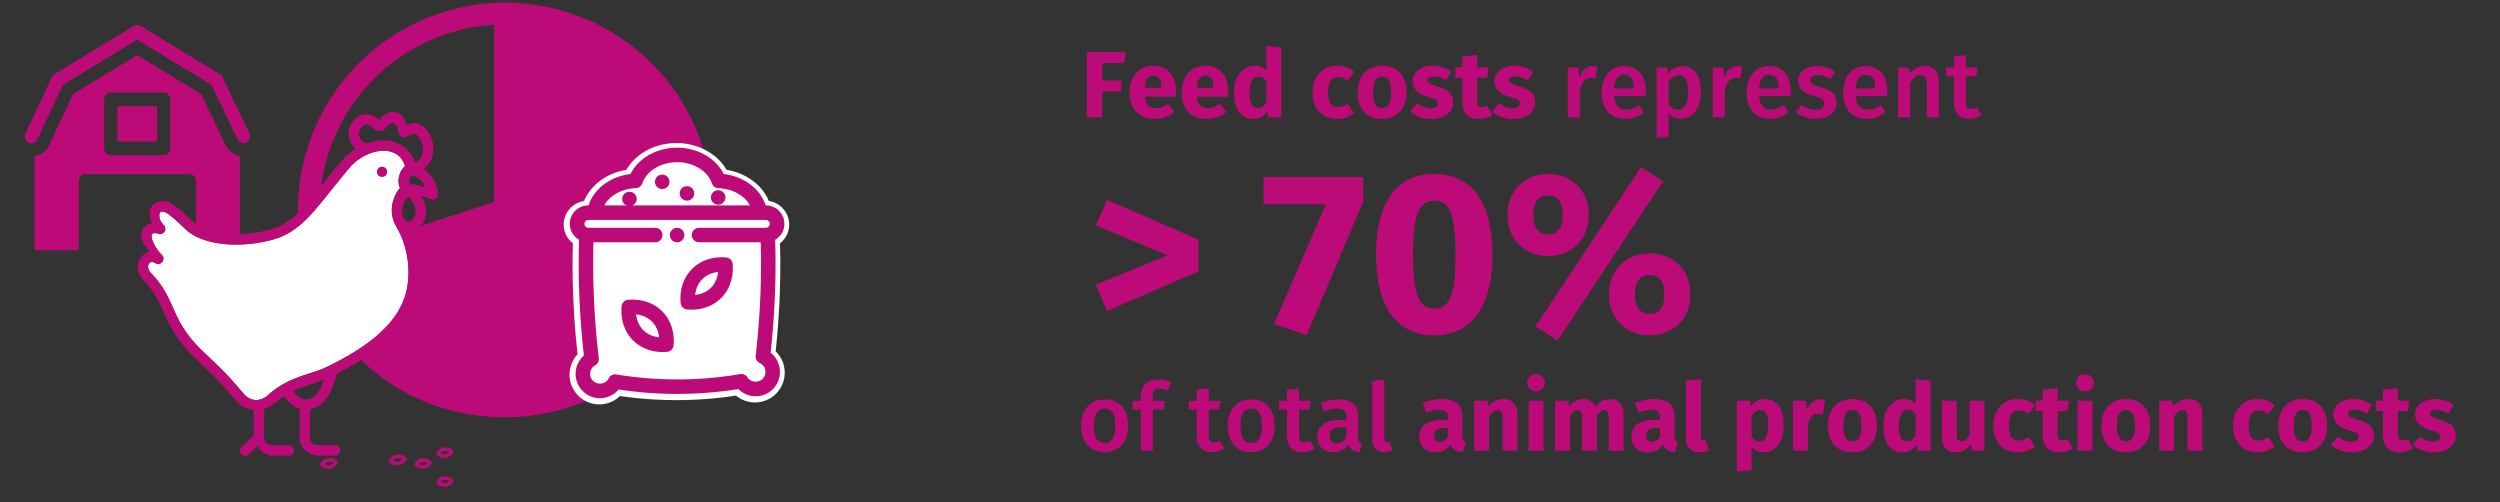<svg data-name="Grafik" xmlns="http://www.w3.org/2000/svg" width="690" height="138.6" viewBox="0 0 690 138.6"><rect x="0" y="0" width="690" height="138.6" fill="#333333" stroke="none"/><g stroke="#bd0a79" stroke-miterlimit="10" stroke-width="6"><path d="M139.435 57.957L87.875 74.71c-9.252-28.476 6.331-59.06 34.807-68.313 5.695-1.85 10.765-2.653 16.753-2.653v54.213z" fill="none"/><path d="M139.435 57.957V3.743c29.941 0 54.213 24.272 54.213 54.213s-24.272 54.213-54.213 54.213c-23.953 0-44.158-14.68-51.56-37.46l51.56-16.753z" fill="#bd0a79" fill-rule="evenodd"/></g><g fill="#bd0a79"><path d="M32.407 29.288h10.946v9.791H32.407v-9.791z"/><path d="M8.662 39.51c-.266 0-.537-.06-.792-.187-.907-.451-1.287-1.574-.849-2.508l7.303-15.557c.156-.334.406-.612.715-.8L36.931 7.161a1.781 1.781 0 011.854 0l21.892 13.297c.307.186.553.461.71.789l7.425 15.557c.444.931.071 2.056-.833 2.513-.904.457-1.997.073-2.442-.858l-7.184-15.053-20.495-12.448-20.49 12.445-7.063 15.046a1.82 1.82 0 01-1.644 1.061z"/><path d="M62.251 40.029l-6.716-14.074-17.676-10.736-17.66 10.726-6.596 14.051a5.502 5.502 0 01-4.04 3.079v25.986h12.171V49.857a1.82 1.82 0 011.821-1.821h28.728a1.82 1.82 0 011.821 1.821v19.204h12.094v-26a5.508 5.508 0 01-3.947-3.033zm-15.249.928c0 1.037-.817 1.878-1.824 1.878H30.583c-1.008 0-1.824-.841-1.824-1.878V27.41c0-1.037.817-1.878 1.824-1.878h14.595c1.008 0 1.824.841 1.824 1.878v13.547z"/></g><g fill="#bd0a79"><path d="M299.971 14.371h10.739l-.442 3.042h-6.032v4.784h5.252v3.042h-5.252v7.15h-4.264V14.371zM324.515 26.696h-8.554c.286 2.47 1.456 3.146 3.146 3.146 1.118 0 2.106-.39 3.302-1.222l1.69 2.288c-1.378 1.092-3.146 1.924-5.382 1.924-4.602 0-6.942-2.964-6.942-7.28 0-4.134 2.262-7.41 6.448-7.41 3.952 0 6.37 2.6 6.37 7.072 0 .442-.026 1.066-.078 1.482zm-3.952-2.652c-.026-1.872-.598-3.172-2.236-3.172-1.378 0-2.184.884-2.366 3.354h4.602v-.182zM338.867 26.696h-8.554c.286 2.47 1.456 3.146 3.146 3.146 1.118 0 2.106-.39 3.302-1.222l1.69 2.288c-1.378 1.092-3.146 1.924-5.382 1.924-4.602 0-6.942-2.964-6.942-7.28 0-4.134 2.262-7.41 6.448-7.41 3.952 0 6.37 2.6 6.37 7.072 0 .442-.026 1.066-.078 1.482zm-3.952-2.652c-.026-1.872-.598-3.172-2.236-3.172-1.378 0-2.184.884-2.366 3.354h4.602v-.182zM353.634 13.097V32.39h-3.64l-.208-1.612c-.806 1.144-2.054 2.054-3.926 2.054-3.51 0-5.252-2.912-5.252-7.384 0-4.264 2.236-7.306 5.642-7.306 1.352 0 2.47.494 3.276 1.3v-6.786l4.108.442zm-4.108 15.159v-5.954c-.624-.728-1.248-1.17-2.158-1.17-1.456 0-2.496 1.248-2.496 4.342 0 3.432.936 4.342 2.262 4.342.988 0 1.742-.52 2.392-1.56zM373.732 19.831l-1.768 2.444c-.884-.676-1.69-.988-2.626-.988-1.768 0-2.782 1.196-2.782 4.29 0 3.068 1.092 4.004 2.73 4.004.988 0 1.664-.312 2.652-.936l1.794 2.548c-1.274 1.014-2.756 1.638-4.654 1.638-4.238 0-6.838-2.86-6.838-7.229 0-4.394 2.626-7.462 6.76-7.462 1.924 0 3.406.572 4.732 1.69zM388.214 25.499c0 4.42-2.548 7.333-6.76 7.333-4.186 0-6.76-2.704-6.76-7.358 0-4.42 2.548-7.332 6.76-7.332s6.76 2.704 6.76 7.358zm-9.256-.026c0 3.068.832 4.342 2.496 4.342s2.496-1.326 2.496-4.316c0-3.068-.832-4.342-2.496-4.342s-2.496 1.326-2.496 4.316zM400.59 19.831l-1.508 2.314c-1.066-.676-2.21-1.066-3.406-1.066-1.118 0-1.664.416-1.664 1.04 0 .728.364 1.04 2.834 1.768 2.73.78 4.264 1.924 4.264 4.394 0 2.86-2.704 4.55-6.136 4.55-2.392 0-4.42-.832-5.772-2.054l2.002-2.236c1.04.806 2.314 1.352 3.666 1.352 1.248 0 2.002-.468 2.002-1.3 0-.936-.416-1.222-2.912-1.924-2.73-.78-4.082-2.184-4.082-4.316 0-2.366 2.158-4.212 5.642-4.212 2.002 0 3.796.65 5.07 1.69zM411.873 31.74c-1.04.728-2.496 1.092-3.744 1.092-3.042-.026-4.524-1.742-4.524-4.992v-6.396h-1.95v-2.86h1.95v-2.99l4.108-.468v3.458h3.172l-.442 2.86h-2.73v6.344c0 1.326.442 1.794 1.3 1.794.468 0 .936-.13 1.482-.442l1.378 2.6z"/><path d="M423.183 19.831l-1.508 2.314c-1.066-.676-2.21-1.066-3.406-1.066-1.118 0-1.664.416-1.664 1.04 0 .728.364 1.04 2.834 1.768 2.73.78 4.264 1.924 4.264 4.394 0 2.86-2.704 4.55-6.136 4.55-2.392 0-4.42-.832-5.772-2.054l2.002-2.236c1.04.806 2.314 1.352 3.666 1.352 1.248 0 2.002-.468 2.002-1.3 0-.936-.416-1.222-2.912-1.924-2.73-.78-4.082-2.184-4.082-4.316 0-2.366 2.158-4.212 5.642-4.212 2.002 0 3.796.65 5.07 1.69zM440.863 18.453l-.572 3.224a4.628 4.628 0 00-1.222-.156c-1.664 0-2.522 1.222-3.042 3.536v7.332h-3.328V18.634h2.886l.312 2.704c.65-1.976 1.976-3.068 3.588-3.068.494 0 .936.052 1.378.182zM454.149 26.539h-8.632c.234 2.808 1.56 3.718 3.38 3.718 1.222 0 2.236-.39 3.432-1.222l1.378 1.898c-1.352 1.092-3.016 1.846-5.096 1.846-4.264 0-6.552-2.834-6.552-7.176 0-4.186 2.21-7.358 6.11-7.358 3.848 0 6.058 2.6 6.058 6.942 0 .442-.052.988-.078 1.352zm-3.224-2.314c0-2.262-.806-3.614-2.678-3.614-1.56 0-2.548 1.04-2.73 3.77h5.408v-.156zM469.436 25.473c0 4.212-1.95 7.306-5.434 7.306-1.404 0-2.6-.494-3.458-1.508v6.422l-3.328.364V18.634h2.912l.182 1.69c1.092-1.43 2.548-2.08 4.03-2.08 3.588 0 5.096 2.834 5.096 7.228zm-3.484.026c0-3.484-.936-4.758-2.6-4.758-1.17 0-2.158.806-2.808 1.872v6.188c.65.962 1.482 1.43 2.522 1.43 1.82 0 2.886-1.404 2.886-4.732zM480.876 18.453l-.572 3.224a4.628 4.628 0 00-1.222-.156c-1.664 0-2.522 1.222-3.042 3.536v7.332h-3.328V18.634h2.886l.312 2.704c.65-1.976 1.976-3.068 3.588-3.068.494 0 .936.052 1.378.182zM494.162 26.539h-8.632c.234 2.808 1.56 3.718 3.38 3.718 1.222 0 2.236-.39 3.432-1.222l1.378 1.898c-1.352 1.092-3.016 1.846-5.096 1.846-4.264 0-6.552-2.834-6.552-7.176 0-4.186 2.21-7.358 6.11-7.358 3.848 0 6.058 2.6 6.058 6.942 0 .442-.052.988-.078 1.352zm-3.224-2.314c0-2.262-.806-3.614-2.678-3.614-1.56 0-2.548 1.04-2.73 3.77h5.408v-.156zM506.46 19.883l-1.3 1.95c-1.144-.728-2.236-1.118-3.458-1.118-1.326 0-2.08.546-2.08 1.378 0 .91.546 1.326 2.886 1.976 2.808.754 4.394 1.898 4.394 4.342 0 2.86-2.652 4.368-5.798 4.368-2.366 0-4.212-.806-5.486-1.95l1.664-1.872c1.066.806 2.34 1.352 3.744 1.352 1.482 0 2.444-.624 2.444-1.664 0-1.144-.546-1.508-3.12-2.236-2.834-.78-4.082-2.132-4.082-4.16 0-2.288 2.106-4.004 5.304-4.004 1.976 0 3.588.624 4.888 1.638zM520.812 26.539h-8.632c.234 2.808 1.56 3.718 3.38 3.718 1.222 0 2.236-.39 3.432-1.222l1.378 1.898c-1.352 1.092-3.016 1.846-5.096 1.846-4.264 0-6.552-2.834-6.552-7.176 0-4.186 2.21-7.358 6.11-7.358 3.848 0 6.058 2.6 6.058 6.942 0 .442-.052.988-.078 1.352zm-3.224-2.314c0-2.262-.806-3.614-2.678-3.614-1.56 0-2.548 1.04-2.73 3.77h5.408v-.156zM535.112 22.431v9.958h-3.328v-9.438c0-1.716-.65-2.21-1.69-2.21-1.196 0-2.08.806-2.886 2.08v9.568h-3.328V18.634h2.886l.26 1.794c1.066-1.378 2.444-2.184 4.186-2.184 2.47 0 3.9 1.56 3.9 4.186zM546.864 31.74c-.988.702-2.236 1.04-3.458 1.04-2.704-.026-4.134-1.56-4.134-4.498v-7.254h-2.158v-2.392h2.158v-3.042l3.328-.39v3.432h3.198l-.338 2.392h-2.86v7.176c0 1.352.442 1.898 1.456 1.898.52 0 1.04-.156 1.638-.494l1.17 2.132z"/></g><g fill="#bd0a79"><path d="M311.347 117.499c0 4.342-2.418 7.28-6.474 7.28s-6.474-2.756-6.474-7.28c0-4.316 2.418-7.254 6.5-7.254 4.056 0 6.448 2.756 6.448 7.254zm-9.438 0c0 3.302 1.014 4.758 2.964 4.758s2.964-1.482 2.964-4.758-1.014-4.732-2.938-4.732c-1.95 0-2.99 1.482-2.99 4.732zM318.185 109.179v1.456h3.302l-.364 2.392h-2.938v11.363h-3.328v-11.363h-2.236v-2.392h2.236v-1.508c0-2.496 1.664-4.368 4.836-4.368 1.378 0 2.496.312 3.562.806l-.962 2.236a5.318 5.318 0 00-2.262-.52c-1.352 0-1.846.598-1.846 1.898zM337.867 123.74c-.988.702-2.236 1.04-3.458 1.04-2.704-.026-4.134-1.56-4.134-4.498v-7.254h-2.158v-2.392h2.158v-3.042l3.328-.39v3.432h3.198l-.338 2.392h-2.86v7.176c0 1.352.442 1.898 1.456 1.898.52 0 1.04-.156 1.638-.494l1.17 2.132zM351.803 117.499c0 4.342-2.418 7.28-6.474 7.28s-6.474-2.756-6.474-7.28c0-4.316 2.418-7.254 6.5-7.254 4.056 0 6.448 2.756 6.448 7.254zm-9.438 0c0 3.302 1.014 4.758 2.964 4.758s2.964-1.482 2.964-4.758-1.014-4.732-2.938-4.732c-1.95 0-2.99 1.482-2.99 4.732zM362.801 123.74c-.988.702-2.236 1.04-3.458 1.04-2.704-.026-4.134-1.56-4.134-4.498v-7.254h-2.158v-2.392h2.158v-3.042l3.328-.39v3.432h3.198l-.338 2.392h-2.86v7.176c0 1.352.442 1.898 1.456 1.898.52 0 1.04-.156 1.638-.494l1.17 2.132zM375.879 122.518l-.702 2.21c-1.508-.13-2.496-.676-3.042-2.002-.962 1.456-2.47 2.054-4.108 2.054-2.756 0-4.446-1.742-4.446-4.238 0-2.99 2.262-4.602 6.266-4.602h1.716v-.78c0-1.794-.806-2.392-2.574-2.392-.936 0-2.262.26-3.64.728l-.78-2.262c1.69-.65 3.432-.988 4.992-.988 3.666 0 5.278 1.69 5.278 4.732v5.772c0 1.118.364 1.508 1.04 1.768zm-4.316-1.846v-2.782h-1.378c-2.158 0-3.224.78-3.224 2.392 0 1.326.676 2.08 1.95 2.08 1.17 0 2.028-.598 2.652-1.69zM378.738 121.244v-16.121l3.328-.364v16.38c0 .65.234.962.78.962.312 0 .546-.052.78-.13l.702 2.34a5.453 5.453 0 01-2.21.468c-2.106 0-3.38-1.274-3.38-3.536zM404.557 122.076l-.858 2.678c-1.638-.13-2.704-.624-3.328-2.002-.988 1.534-2.522 2.08-4.16 2.08-2.756 0-4.498-1.794-4.498-4.316 0-3.016 2.288-4.654 6.474-4.654h1.404v-.598c0-1.638-.65-2.132-2.34-2.132-.884 0-2.236.26-3.614.728l-.936-2.704c1.742-.65 3.64-1.014 5.2-1.014 4.004 0 5.72 1.69 5.72 4.888v5.356c0 1.066.286 1.456.936 1.69zm-4.966-1.508v-2.444h-1.014c-1.872 0-2.782.65-2.782 2.028 0 1.092.598 1.742 1.612 1.742.962 0 1.69-.494 2.184-1.326zM418.804 114.301v10.088h-4.108v-9.386c0-1.456-.494-1.846-1.3-1.846-.91 0-1.664.65-2.392 1.794v9.438h-4.108v-13.806h3.588l.286 1.638c1.17-1.378 2.496-2.08 4.212-2.08 2.392 0 3.822 1.534 3.822 4.16zM426.37 105.643c0 1.326-1.014 2.34-2.444 2.34s-2.418-1.014-2.418-2.34.988-2.34 2.418-2.34 2.444 1.014 2.444 2.34zm-.364 18.747h-4.108v-13.806h4.108v13.806zM448.107 114.301v10.088h-4.108v-9.386c0-1.456-.546-1.846-1.17-1.846-.884 0-1.508.65-2.106 1.794v9.438h-4.108v-9.386c0-1.456-.546-1.846-1.17-1.846-.858 0-1.508.65-2.106 1.794v9.438h-4.108v-13.806h3.588l.286 1.612c1.066-1.352 2.314-2.054 4.004-2.054 1.534 0 2.73.78 3.25 2.184 1.092-1.456 2.366-2.184 4.134-2.184 2.132 0 3.614 1.534 3.614 4.16zM463.108 122.076l-.858 2.678c-1.638-.13-2.704-.624-3.328-2.002-.988 1.534-2.522 2.08-4.16 2.08-2.756 0-4.498-1.794-4.498-4.316 0-3.016 2.288-4.654 6.474-4.654h1.404v-.598c0-1.638-.65-2.132-2.34-2.132-.884 0-2.236.26-3.614.728l-.936-2.704c1.742-.65 3.64-1.014 5.2-1.014 4.004 0 5.72 1.69 5.72 4.888v5.356c0 1.066.286 1.456.936 1.69zm-4.966-1.508v-2.444h-1.014c-1.872 0-2.782.65-2.782 2.028 0 1.092.598 1.742 1.612 1.742.962 0 1.69-.494 2.184-1.326zM465.317 120.88v-15.783l4.108-.442v16.068c0 .572.208.858.702.858.286 0 .494-.052.676-.13l.806 2.912c-.624.26-1.508.468-2.496.468-2.392 0-3.796-1.43-3.796-3.952zM492.28 117.448c0 4.264-2.08 7.384-5.486 7.384-1.352 0-2.496-.468-3.354-1.43v6.318l-4.108.442v-19.579h3.614l.208 1.534c1.144-1.43 2.626-1.976 3.978-1.976 3.562 0 5.148 2.834 5.148 7.306zm-4.264.052c0-3.432-.832-4.342-2.184-4.342-.962 0-1.794.598-2.392 1.612v5.824c.572.832 1.248 1.222 2.106 1.222 1.534 0 2.47-1.222 2.47-4.316zM503.719 110.375l-.65 3.978c-.442-.104-.78-.182-1.248-.182-1.716 0-2.418 1.274-2.86 3.38v6.838h-4.108v-13.806h3.588l.338 2.678c.624-1.924 1.976-3.068 3.562-3.068.52 0 .936.052 1.378.182zM518.019 117.499c0 4.42-2.548 7.333-6.76 7.333-4.186 0-6.76-2.704-6.76-7.358 0-4.42 2.548-7.332 6.76-7.332s6.76 2.704 6.76 7.358zm-9.256-.026c0 3.068.832 4.342 2.496 4.342s2.496-1.326 2.496-4.316c0-3.068-.832-4.342-2.496-4.342s-2.496 1.326-2.496 4.316zM532.839 105.097v19.293h-3.64l-.208-1.612c-.806 1.144-2.054 2.054-3.926 2.054-3.51 0-5.252-2.912-5.252-7.384 0-4.264 2.236-7.306 5.642-7.306 1.352 0 2.47.494 3.276 1.3v-6.786l4.108.442zm-4.108 15.159v-5.954c-.624-.728-1.248-1.17-2.158-1.17-1.456 0-2.496 1.248-2.496 4.342 0 3.432.936 4.342 2.262 4.342.988 0 1.742-.52 2.392-1.56zM547.711 124.39h-3.562l-.182-1.742c-1.014 1.456-2.366 2.184-4.186 2.184-2.574 0-3.848-1.664-3.848-4.342v-9.906h4.108v9.386c0 1.404.468 1.82 1.326 1.82s1.638-.572 2.236-1.612v-9.594h4.108v13.806zM561.646 111.831l-1.768 2.444c-.884-.676-1.69-.988-2.626-.988-1.768 0-2.782 1.196-2.782 4.29 0 3.068 1.092 4.004 2.73 4.004.988 0 1.664-.312 2.652-.936l1.794 2.548c-1.274 1.014-2.756 1.638-4.654 1.638-4.238 0-6.838-2.86-6.838-7.229 0-4.394 2.626-7.462 6.76-7.462 1.924 0 3.406.572 4.732 1.69zM572.046 123.74c-1.04.728-2.496 1.092-3.744 1.092-3.042-.026-4.524-1.742-4.524-4.992v-6.396h-1.95v-2.86h1.95v-2.99l4.108-.468v3.458h3.172l-.442 2.86h-2.73v6.344c0 1.326.442 1.794 1.3 1.794.468 0 .936-.13 1.482-.442l1.378 2.6zM577.895 105.643c0 1.326-1.014 2.34-2.444 2.34s-2.418-1.014-2.418-2.34.988-2.34 2.418-2.34 2.444 1.014 2.444 2.34zm-.364 18.747h-4.108v-13.806h4.108v13.806zM593.496 117.499c0 4.42-2.548 7.333-6.76 7.333-4.186 0-6.76-2.704-6.76-7.358 0-4.42 2.548-7.332 6.76-7.332s6.76 2.704 6.76 7.358zm-9.256-.026c0 3.068.832 4.342 2.496 4.342s2.496-1.326 2.496-4.316c0-3.068-.832-4.342-2.496-4.342s-2.496 1.326-2.496 4.316zM607.848 114.301v10.088h-4.108v-9.386c0-1.456-.494-1.846-1.3-1.846-.91 0-1.664.65-2.392 1.794v9.438h-4.108v-13.806h3.588l.286 1.638c1.17-1.378 2.496-2.08 4.212-2.08 2.392 0 3.822 1.534 3.822 4.16zM627.816 111.831l-1.768 2.444c-.884-.676-1.69-.988-2.626-.988-1.768 0-2.782 1.196-2.782 4.29 0 3.068 1.092 4.004 2.73 4.004.988 0 1.664-.312 2.652-.936l1.794 2.548c-1.274 1.014-2.756 1.638-4.654 1.638-4.238 0-6.838-2.86-6.838-7.229 0-4.394 2.626-7.462 6.76-7.462 1.924 0 3.406.572 4.732 1.69zM642.297 117.499c0 4.42-2.548 7.333-6.76 7.333-4.186 0-6.76-2.704-6.76-7.358 0-4.42 2.548-7.332 6.76-7.332s6.76 2.704 6.76 7.358zm-9.256-.026c0 3.068.832 4.342 2.496 4.342s2.496-1.326 2.496-4.316c0-3.068-.832-4.342-2.496-4.342s-2.496 1.326-2.496 4.316zM654.673 111.831l-1.508 2.314c-1.066-.676-2.21-1.066-3.406-1.066-1.118 0-1.664.416-1.664 1.04 0 .728.364 1.04 2.834 1.768 2.73.78 4.264 1.924 4.264 4.394 0 2.86-2.704 4.55-6.136 4.55-2.392 0-4.42-.832-5.772-2.054l2.002-2.236c1.04.806 2.314 1.352 3.666 1.352 1.248 0 2.002-.468 2.002-1.3 0-.936-.416-1.222-2.912-1.924-2.73-.78-4.082-2.184-4.082-4.316 0-2.366 2.158-4.212 5.642-4.212 2.002 0 3.796.65 5.07 1.69zM665.957 123.74c-1.04.728-2.496 1.092-3.744 1.092-3.042-.026-4.524-1.742-4.524-4.992v-6.396h-1.95v-2.86h1.95v-2.99l4.108-.468v3.458h3.172l-.442 2.86h-2.73v6.344c0 1.326.442 1.794 1.3 1.794.468 0 .936-.13 1.482-.442l1.378 2.6z"/><path d="M677.266 111.831l-1.508 2.314c-1.066-.676-2.21-1.066-3.406-1.066-1.118 0-1.664.416-1.664 1.04 0 .728.364 1.04 2.834 1.768 2.73.78 4.264 1.924 4.264 4.394 0 2.86-2.704 4.55-6.136 4.55-2.392 0-4.42-.832-5.772-2.054l2.002-2.236c1.04.806 2.314 1.352 3.666 1.352 1.248 0 2.002-.468 2.002-1.3 0-.936-.416-1.222-2.912-1.924-2.73-.78-4.082-2.184-4.082-4.316 0-2.366 2.158-4.212 5.642-4.212 2.002 0 3.796.65 5.07 1.69z"/></g><g fill="#bd0a79"><path d="M330.774 66.145v8.758l-25.201 10.899-3.15-7.245 19.909-8.064-19.909-8.316 3.15-6.993 25.201 10.963zM376.26 55.623L360.635 92.48l-9.01-3.024 14.302-33.077h-17.2v-7.497h27.532v6.741zM411.917 70.24c0 14.239-5.607 22.303-16.066 22.303s-16.066-8.064-16.066-22.303S385.392 48 395.851 48s16.066 7.938 16.066 22.24zm-21.925 0c0 11.278 1.701 14.932 5.859 14.932 4.095 0 5.859-3.402 5.859-14.932 0-11.593-1.764-14.869-5.859-14.869-4.158 0-5.859 3.591-5.859 14.869zM438.502 59.34c0 6.93-4.914 11.341-11.215 11.341-6.237 0-11.215-4.41-11.215-11.341s4.977-11.341 11.215-11.341c6.3 0 11.215 4.41 11.215 11.341zm-15.31 0c0 2.646.819 5.355 4.095 5.355s4.032-2.646 4.032-5.355c0-2.646-.756-5.355-4.032-5.355s-4.095 2.646-4.095 5.355zm35.849-9.324l-29.17 43.977-6.112-3.906L452.93 46.11l6.111 3.906zm7.498 31.187c0 6.993-4.914 11.341-11.215 11.341s-11.278-4.347-11.278-11.341c0-6.93 4.977-11.278 11.278-11.278s11.215 4.347 11.215 11.278zm-15.31 0c0 2.646.819 5.418 4.095 5.418s4.032-2.709 4.032-5.418c0-2.646-.756-5.292-4.032-5.292s-4.095 2.646-4.095 5.292z"/></g><path d="M105.263 41.613a7.96 7.96 0 011.104.006c2.597.198 4.548 1.459 5.394 4.229a5.58 5.58 0 00-1.74 3.391c-.119.898-.025 1.858.357 2.67-1.084 1.165-1.737 2.75-2.087 4.349-.41 1.917-.159 4.171 1.03 6.206 2.108 3.609 3.279 7.786 3.377 12.127.119 5.116-1.176 9.57-4.673 13.939-3.496 4.361-9.258 8.611-18.095 12.873-3.859 1.864-10.481 2.644-15.755 7.468-2.651 2.426-5.354 1.672-6.913-.138-4.653-5.412-4.937-5.696-11.111-11.572-4.805-4.567-6.529-7.943-8.03-11.268-1.5-3.317-2.789-6.695-6.47-10.488-1.005-1.033-.931-2.063-.62-2.597.159-.265.357-.416.614-.477.258-.06.641-.052 1.249.305 1.455.832 2.922-1.071 1.746-2.26-1.831-1.831-2.842-4.11-2.856-5.201-.013-.674.398-1.096 1.983-.648 1.414.402 2.419-1.367 1.387-2.406-1.5-1.494-1.335-3.113-1.004-3.502.165-.19.324-.317.978-.184.652.132 1.737.68 6.046 4.817 4.317 4.144 13.449 5.342 22.748 3.227 4.711-1.071 7.964-3.227 11.183-6.583 3.205-3.345 6.509-7.898 11.764-14.142 2.637-2.63 5.749-3.986 8.394-4.138z" fill="#fff"/><g fill="#bd0a79"><path d="M89.436 104.788c-.534 1.414-1.051 2.828-2.226 4.111-1.176 1.275-2.354 1.533-3.502 1.228-.846-.226-1.831-.886-2.816-2.161 2.833-1.327 5.834-2.122 8.544-3.179zm23.225-50.48c.363.344.489.371.911.945.873 1.222 1.487 2.67.912 4.349-.298.879-.853 1.387-1.374 1.487-.953.184-1.534-.218-1.903-1.242-.259-.707-.279-1.837-.027-2.974.258-1.17.912-1.884 1.481-2.564zm3.885-4.118c.396.495.39.964.628 1.486-1.244-.416-2.406-.818-3.959-.832-.053-.032-.35-.489-.258-1.235.066-.516.49-.919.846-1.335.991.443 2.009 1.004 2.742 1.916zm-11.202-8.578a7.96 7.96 0 011.104.006c2.597.198 4.548 1.459 5.394 4.229a5.58 5.58 0 00-1.74 3.391c-.119.898-.025 1.858.357 2.67-1.084 1.165-1.737 2.75-2.087 4.349-.41 1.917-.159 4.171 1.03 6.206 2.108 3.609 3.279 7.786 3.377 12.127.119 5.116-1.176 9.57-4.673 13.939-3.496 4.361-9.258 8.611-18.095 12.873-3.859 1.864-10.481 2.644-15.755 7.468-2.651 2.426-5.354 1.672-6.913-.138-4.653-5.412-4.937-5.696-11.111-11.572-4.805-4.567-6.529-7.943-8.03-11.268-1.5-3.317-2.789-6.695-6.47-10.488-1.005-1.033-.931-2.063-.62-2.597.159-.265.357-.416.614-.477.258-.06.641-.052 1.249.305 1.455.832 2.922-1.071 1.746-2.26-1.831-1.831-2.842-4.11-2.856-5.201-.013-.674.398-1.096 1.983-.648 1.414.402 2.419-1.367 1.387-2.406-1.5-1.494-1.335-3.113-1.004-3.502.165-.19.324-.317.978-.184.652.132 1.737.68 6.046 4.817 4.317 4.144 13.449 5.342 22.748 3.227 4.711-1.071 7.964-3.227 11.183-6.583 3.205-3.345 6.509-7.898 11.764-14.142 2.637-2.63 5.749-3.986 8.394-4.138zm1.513-6.814c.253-.429 1.197-1.051 1.85-.714.662.33.992.997 1.151 2.194.052.396.291 1.09.964 1.415.674.324 1.176.126 1.461.02.568-.218.839-.502 1.203-.609.655-.198 1.065-.382 1.719.232 1.275 1.223 1.751 3.278 1.381 4.917-.291 1.289-.912 2.221-2.056 2.564-1.255-3.654-4.368-5.803-7.863-6.067-.49-.041-.985-.041-1.481-.014-1.296.066-2.616.35-3.925.826-1.851-.588-2.228-1.579-2.181-2.629.046-1.112.851-2.216 1.79-2.465.879-.232 1.203.112 1.955.712.371.298.727.735 1.625.912a2.262 2.262 0 001.501-.289c.429-.278.686-.628.905-1.005zm1.779-3.899c-1.731 0-2.968.999-3.828 2.199-1.214-.992-2.954-1.825-4.691-1.415-2.36.562-3.821 2.809-3.913 5.115-.066 1.534.622 3.133 1.996 4.29-1.096.7-2.406 1.606-3.384 2.729-5.464 6.293-8.71 10.957-11.711 14.084-2.992 3.127-5.524 4.804-9.741 5.762-8.689 1.977-16.541.947-20.598-2.96-4.059-3.898-5.532-4.799-6.974-5.095-1.447-.298-2.907.151-3.746 1.142-1.195 1.403-.919 3.325-.047 5.176-.482-.132-1.057-.152-1.453.1-1.11.7-1.58 2.015-1.553 3.204.028 1.435 1.322 2.868 2.227 4.33-.999.184-1.889.746-2.583 1.797-1.124 1.691-.728 4.229 1.037 6.046 3.331 3.431 4.368 6.253 5.914 9.675 1.54 3.425 3.588 7.329 8.67 12.161 6.175 5.867 6.253 5.954 10.906 11.361 1.203 1.401 2.948 2.312 4.851 2.524v7.018l-3.298 3.152c-1.473 1.323.601 3.483 1.988 2.076l2.36-2.254c.925 1.473 2.334 2.649 4.421 2.649h4.191c2.009.094 2.009-2.967 0-2.874h-4.191c-1.851 0-2.597-1.01-2.597-2.128v-7.891c1.143-.33 2.268-.931 3.304-1.877a16.257 16.257 0 012.156-1.653c1.263 1.778 2.715 2.954 4.335 3.463v8.13c0 2.677 2.406 4.831 5.473 4.831h4.196c2.009.094 2.009-2.967 0-2.874h-4.196c-1.911 0-2.592-.839-2.592-1.955v-7.97c1.323-.264 2.585-.972 3.649-2.004 1.269-1.222 2.068-2.927 2.709-4.567a29.5 29.5 0 001.051-3.265c8.116-4.102 13.754-8.273 17.383-12.807 3.884-4.857 5.432-10.151 5.299-15.814-.085-3.708-.912-7.27-2.313-10.548a3.67 3.67 0 00.548-.112c1.521-.423 2.756-1.66 3.325-3.325.859-2.531.055-4.843-.985-6.477.919.278 1.837.614 2.736.912a1.437 1.437 0 001.892-1.362c0-1.858-.827-3.667-2.07-5.214a10.843 10.843 0 00-1.792-1.737 6.628 6.628 0 002.392-3.755c.589-2.604-.077-5.603-2.193-7.64-.84-.798-1.83-1.214-2.737-1.255-.906-.033-1.658.245-2.207.509-.027.013-.02.013-.047.027-.555-1.957-1.433-3.635-3.568-3.635z"/><circle cx="105.447" cy="47.428" r="1.41"/></g><path d="M212.505 97.576a225.739 225.739 0 001.357-26.185 228.548 228.548 0 00-.104-5.011c1.52-.88 2.556-2.506 2.556-4.386a5.092 5.092 0 00-5.087-5.086h-.098c-1.426-4.547-6.015-8.02-11.573-8.661-2.123-4.339-7.203-7.27-12.857-7.27s-10.735 2.93-12.857 7.27c-5.558.641-10.146 4.114-11.572 8.661h-.098a5.092 5.092 0 00-5.086 5.086c0 1.876 1.033 3.5 2.548 4.382-.05 1.76-.086 3.534-.096 5.3-.047 8.88.438 17.849 1.444 26.678a6.665 6.665 0 00-2.289 5.047c0 1.792.698 3.478 1.965 4.745 1.267 1.268 2.952 1.965 4.745 1.965a6.668 6.668 0 005.144-2.402c5.118.78 10.319 1.191 15.48 1.223 5.868.037 11.779-.414 17.586-1.341l.017.018c1.268 1.267 2.953 1.965 4.745 1.965s3.478-.698 4.745-1.965a6.718 6.718 0 00-.615-10.032z" fill="#fff" stroke="#fff" stroke-miterlimit="10" stroke-width="3"/><path d="M182.942 97.157c-3.243 0-6.131-1.121-8.224-3.214-2.335-2.335-3.46-5.661-3.168-9.364a2.001 2.001 0 011.836-1.837c3.704-.292 7.029.833 9.364 3.168 2.335 2.335 3.46 5.661 3.169 9.364a2 2 0 01-1.837 1.837c-.384.03-.765.045-1.14.045zm.983-2.039h.01-.01zm-8.364-8.364c.193 1.738.872 3.248 1.985 4.361 1.113 1.113 2.623 1.793 4.361 1.985-.193-1.738-.872-3.248-1.985-4.361-1.113-1.113-2.623-1.793-4.361-1.985zM190.825 85.463c-.376 0-.756-.015-1.14-.045a2.001 2.001 0 01-1.837-1.837c-.292-3.703.833-7.029 3.168-9.364 2.335-2.335 5.66-3.461 9.364-3.169.98.077 1.759.856 1.837 1.837.292 3.703-.833 7.029-3.169 9.364-2.093 2.093-4.981 3.214-8.224 3.214zm7.381-10.403c-1.738.193-3.248.872-4.361 1.985-1.113 1.113-1.793 2.623-1.985 4.361 1.738-.193 3.248-.873 4.361-1.985 1.113-1.113 1.793-2.623 1.985-4.361zm-.571 5.775h.01-.01z" fill="#bd0a79"/><path d="M212.688 97.364a225.739 225.739 0 001.357-26.185 228.548 228.548 0 00-.104-5.011c1.52-.88 2.556-2.506 2.556-4.386a5.092 5.092 0 00-5.087-5.086h-.098c-1.426-4.547-6.015-8.02-11.573-8.661-2.123-4.339-7.203-7.27-12.857-7.27s-10.735 2.93-12.857 7.27c-5.558.641-10.146 4.114-11.572 8.661h-.098a5.092 5.092 0 00-5.086 5.086c0 1.876 1.033 3.5 2.548 4.382-.05 1.76-.086 3.534-.096 5.3-.047 8.88.438 17.849 1.444 26.678a6.665 6.665 0 00-2.289 5.047c0 1.792.698 3.478 1.965 4.745 1.267 1.268 2.952 1.965 4.745 1.965a6.668 6.668 0 005.144-2.402c5.118.78 10.319 1.191 15.48 1.223 5.868.037 11.779-.414 17.586-1.341l.017.018c1.268 1.267 2.953 1.965 4.745 1.965s3.478-.698 4.745-1.965a6.718 6.718 0 00-.615-10.032zM175.47 51.936a2.002 2.002 0 001.829-1.362c1.149-3.42 5.09-5.809 9.585-5.809s8.436 2.389 9.585 5.809a2 2 0 001.828 1.362c3.89.131 7.241 2.059 8.7 4.761H166.77c1.459-2.702 4.81-4.629 8.7-4.761zm35.005 52.632c-1.024 1.023-2.809 1.023-3.833 0a2.787 2.787 0 01-.357-.441 1.998 1.998 0 00-2.013-.88 103.471 103.471 0 01-18.037 1.475 103.48 103.48 0 01-16.127-1.372 2 2 0 00-2.108 1.067c-.131.258-.299.49-.499.69-1.024 1.023-2.809 1.023-3.833 0-.512-.512-.793-1.192-.793-1.916a2.691 2.691 0 011.389-2.362 2 2 0 001.009-1.982 221.945 221.945 0 01-1.553-27.359c.008-1.538.038-3.081.078-4.617h17.05a2 2 0 000-4h-18.495a1.087 1.087 0 010-2.172h49.055a1.087 1.087 0 010 2.172h-18.473a2 2 0 000 4h17.017c.038 1.449.081 2.901.09 4.336a221.737 221.737 0 01-1.473 26.956 2.002 2.002 0 001.137 2.042c.292.137.549.316.766.533a2.714 2.714 0 010 3.832z" fill="#bd0a79"/><path d="M182.774 52.176a2.01 2.01 0 01-1.414-.586c-.373-.372-.586-.888-.586-1.414s.213-1.042.586-1.414c.744-.745 2.083-.745 2.828 0 .373.372.586.888.586 1.414s-.213 1.042-.586 1.414a2.01 2.01 0 01-1.414.586zM198.213 56.488a2.013 2.013 0 01-1.663-.89 2.068 2.068 0 01-.297-.719 1.987 1.987 0 01.297-1.501c.073-.11.157-.212.249-.304.745-.745 2.084-.745 2.829 0 .372.372.586.888.586 1.414s-.214 1.042-.586 1.414a2.013 2.013 0 01-1.415.586zM189.605 55.375a2.015 2.015 0 01-1.414-.586c-.372-.372-.586-.887-.586-1.413s.214-1.043.586-1.415c.745-.745 2.086-.744 2.828 0 .372.372.586.887.586 1.415s-.214 1.042-.586 1.413a2.012 2.012 0 01-1.414.586zM173.732 56.905a2.016 2.016 0 01-1.414-.585c-.372-.373-.585-.888-.585-1.414s.213-1.043.585-1.415c.746-.745 2.086-.744 2.829 0 .372.372.586.888.586 1.415s-.214 1.041-.586 1.414a2.015 2.015 0 01-1.415.585zM186.883 66.87a2.015 2.015 0 01-1.414-.586c-.372-.373-.585-.888-.585-1.414s.213-1.042.585-1.415c.746-.745 2.086-.744 2.828 0 .373.373.587.888.587 1.415s-.214 1.041-.587 1.414a2.01 2.01 0 01-1.414.586zM109.591 128.414c-.725 0-1.446-.284-2.069-.821a.501.501 0 01-.099-.642c.517-.835 1.276-1.368 2.138-1.5.861-.132 1.746.148 2.489.789a.501.501 0 01.099.642c-.517.835-1.276 1.368-2.138 1.5-.14.021-.28.032-.42.032zm.344-.526h.01-.01zm-1.387-.781c.422.253.876.354 1.311.287.436-.067.838-.3 1.164-.667-.422-.253-.875-.354-1.311-.287-.436.067-.838.3-1.164.667zM90.591 129.414c-.725 0-1.446-.284-2.069-.821a.501.501 0 01-.099-.642c.517-.835 1.276-1.368 2.138-1.5.861-.132 1.746.148 2.489.789a.501.501 0 01.099.642c-.517.835-1.276 1.368-2.138 1.5-.14.021-.28.032-.42.032zm.344-.526h.01-.01zm-1.387-.781c.422.253.876.354 1.311.287.436-.067.838-.3 1.164-.667-.422-.253-.875-.354-1.311-.287-.436.067-.838.3-1.164.667zM116.699 129.367c-.733 0-1.476-.294-2.122-.845a.5.5 0 01-.102-.641c.488-.798 1.225-1.294 2.076-1.396.836-.1 1.703.194 2.444.826a.5.5 0 01.102.641c-.488.798-1.225 1.294-2.076 1.396a2.663 2.663 0 01-.322.019zm.263-.516h.01-.01zm-1.358-.815c.424.258.873.37 1.299.319.474-.057.82-.293 1.065-.558-.424-.258-.873-.37-1.299-.319-.474.057-.82.293-1.065.558zM122.699 126.367c-.733 0-1.476-.294-2.122-.845a.5.5 0 01-.102-.641c.488-.798 1.225-1.294 2.076-1.396.836-.1 1.703.194 2.444.826a.5.5 0 01.102.641c-.488.798-1.225 1.294-2.076 1.396a2.663 2.663 0 01-.322.019zm.263-.516h.01-.01zm-1.358-.815c.424.258.873.37 1.299.319.474-.057.82-.293 1.065-.558-.424-.258-.873-.37-1.299-.319-.474.057-.82.293-1.065.558zM122.699 134.367c-.733 0-1.476-.294-2.122-.845a.5.5 0 01-.102-.641c.488-.798 1.225-1.294 2.076-1.396.836-.1 1.703.194 2.444.826a.5.5 0 01.102.641c-.488.798-1.225 1.294-2.076 1.396a2.663 2.663 0 01-.322.019zm.263-.516h.01-.01zm-1.358-.815c.424.258.873.37 1.299.319.474-.057.82-.293 1.065-.558-.424-.258-.873-.37-1.299-.319-.474.057-.82.293-1.065.558z" fill="#bd0a79"/></svg>